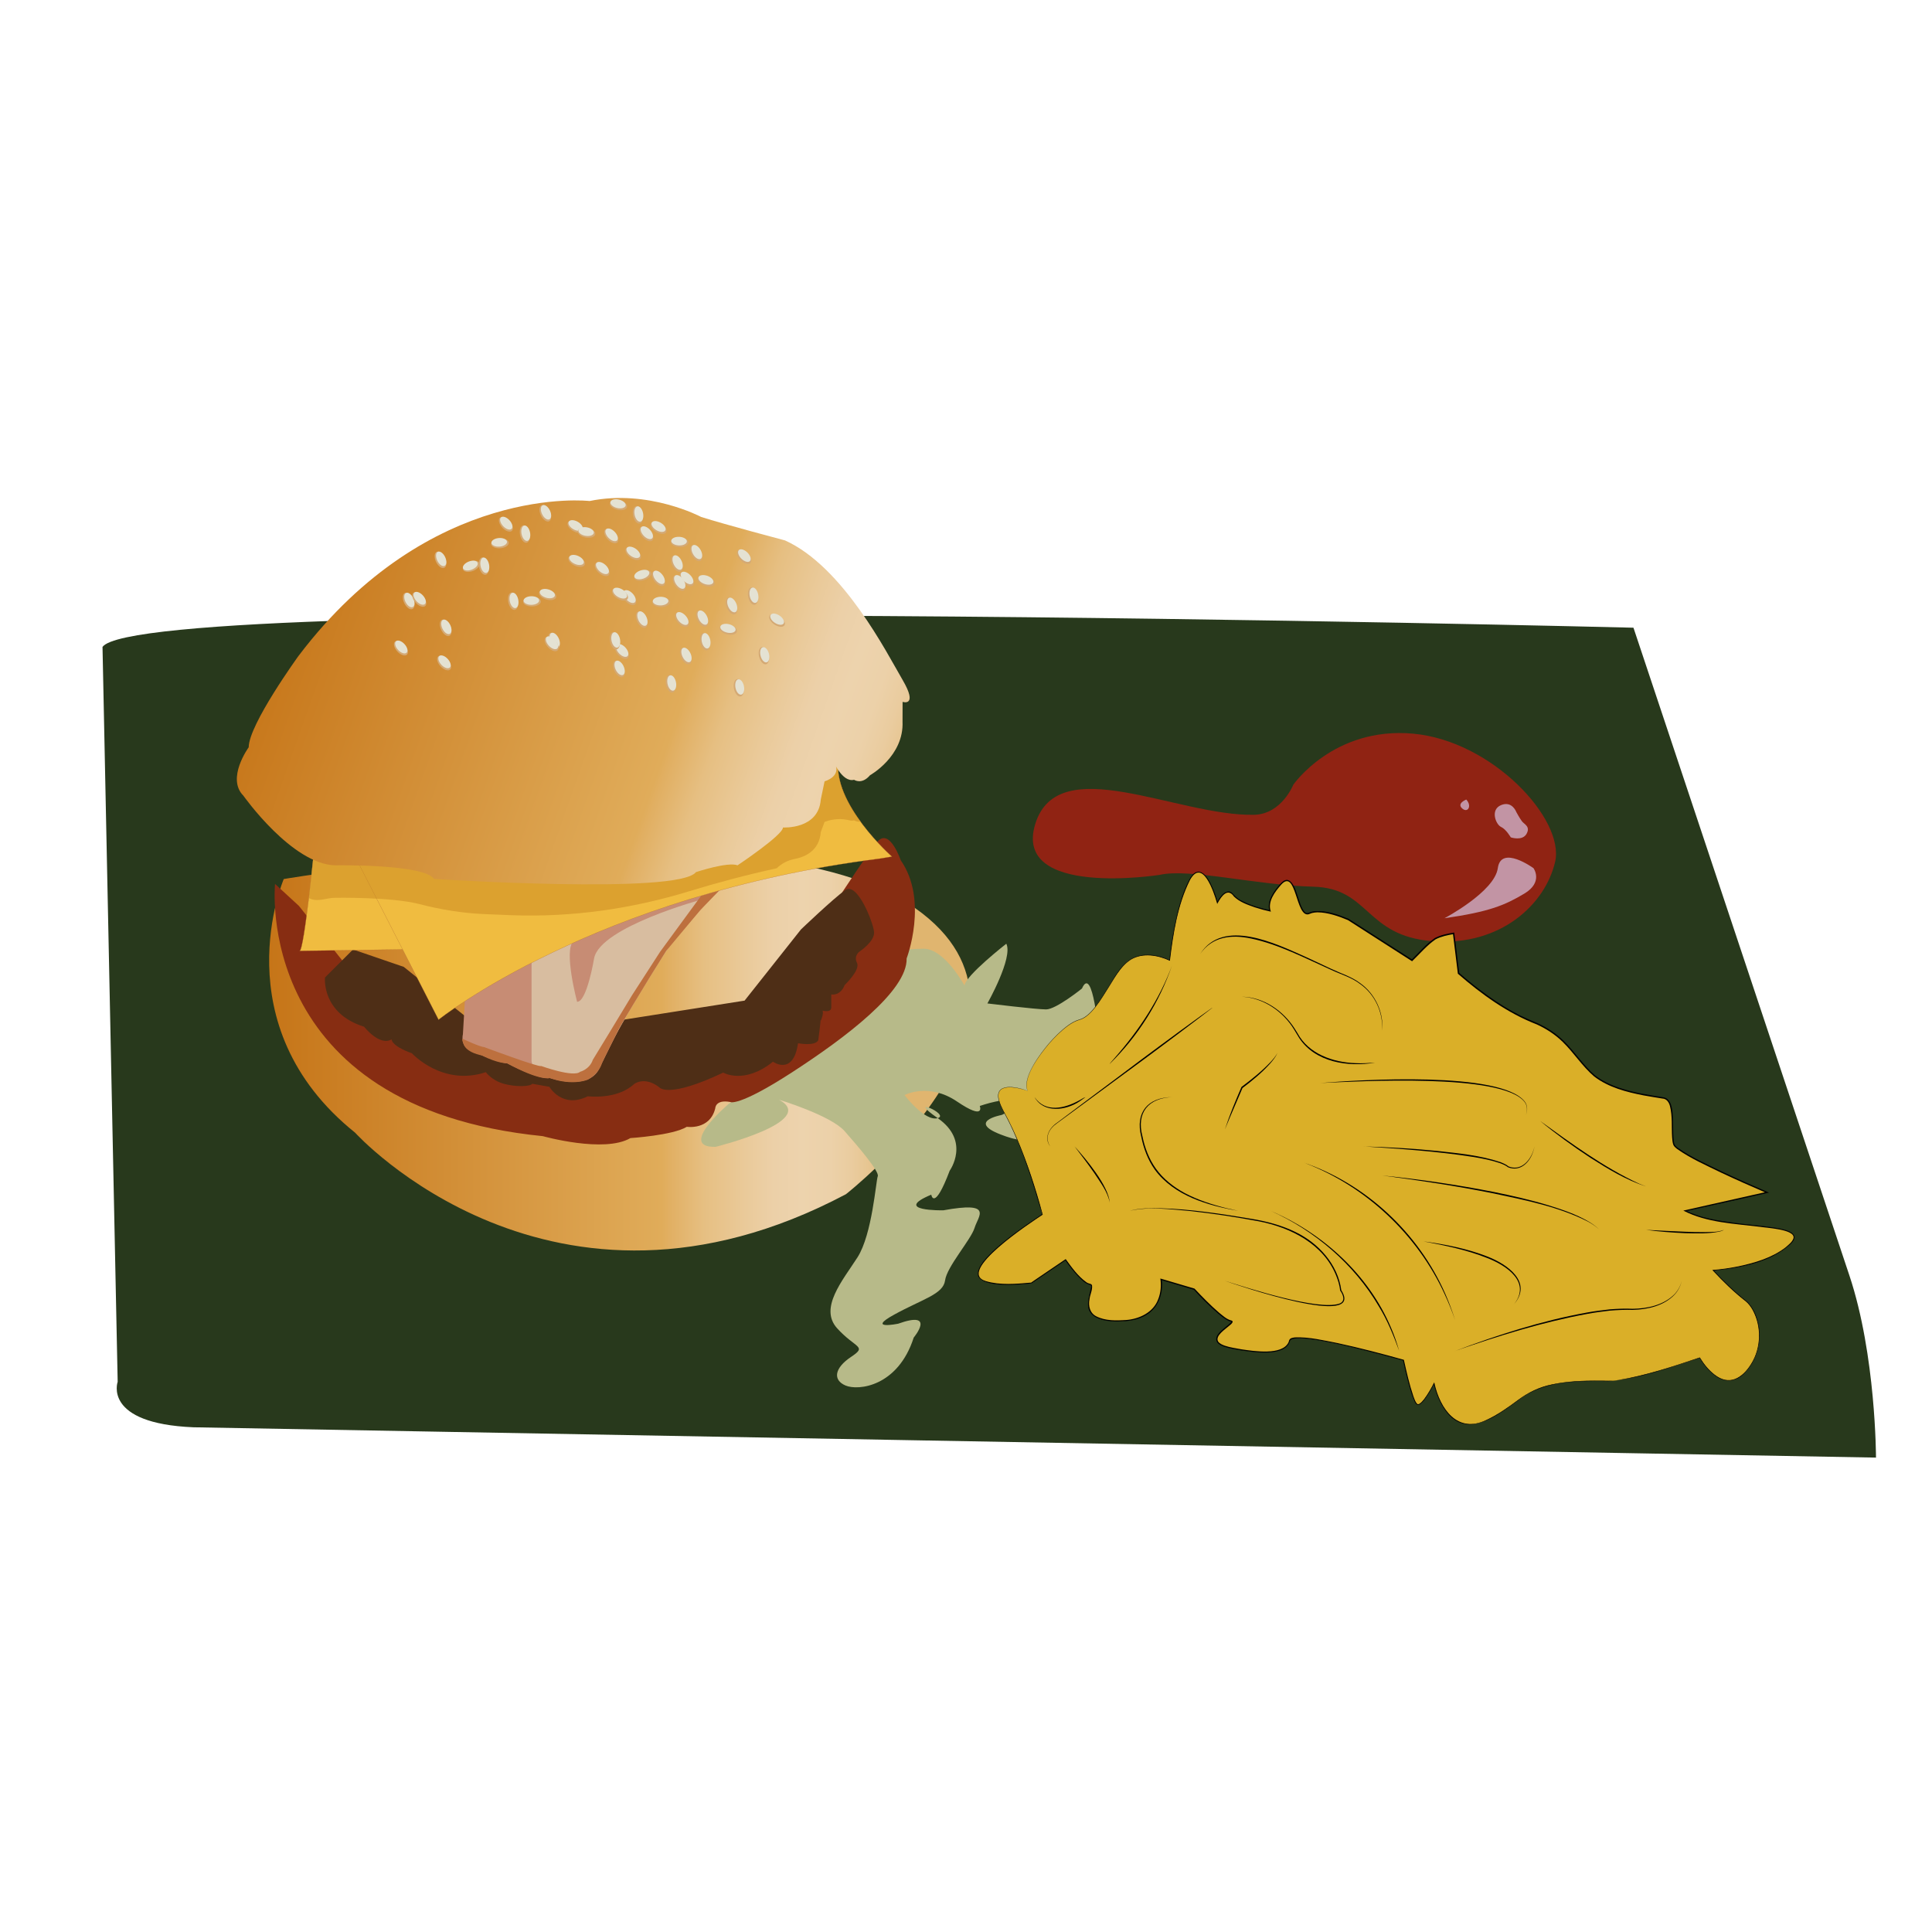 <svg xmlns="http://www.w3.org/2000/svg" xmlns:xlink="http://www.w3.org/1999/xlink" id="Calque_2" viewBox="0 0 1000 1000"><defs><style>.cls-1{fill:#e4e2d3;}.cls-2{fill:#872d12;}.cls-3{fill:#b7ba89;}.cls-4{fill:#c294a4;}.cls-5{fill:#902313;}.cls-6{fill:#d8bda0;}.cls-7{fill:#bd703e;}.cls-8{fill:#c78c74;}.cls-9{fill:#d4a974;}.cls-10{fill:#daaf28;}.cls-11{fill:#28391c;}.cls-12{fill:#4e2e16;}.cls-13{fill:url(#Dégradé_sans_nom_35);}.cls-14{fill:#f0bc40;stroke:#ab652c;stroke-miterlimit:10;stroke-width:.1px;}.cls-15{fill:url(#Dégradé_sans_nom_35-2);}.cls-16{fill:#c7831e;opacity:.48;}</style><linearGradient id="D&#xE9;grad&#xE9;_sans_nom_35" x1="139.31" y1="543.7" x2="502.24" y2="543.7" gradientUnits="userSpaceOnUse"><stop offset="0" stop-color="#c67518"></stop><stop offset=".56" stop-color="#e0ac5a"></stop><stop offset=".57" stop-color="#e1af62"></stop><stop offset=".62" stop-color="#e6bf82"></stop><stop offset=".68" stop-color="#eaca9a"></stop><stop offset=".72" stop-color="#ecd0a8"></stop><stop offset=".76" stop-color="#edd3ad"></stop><stop offset=".8" stop-color="#ecd1a9"></stop><stop offset=".83" stop-color="#eacc9f"></stop><stop offset=".86" stop-color="#e6c48e"></stop><stop offset=".89" stop-color="#e1b877"></stop><stop offset=".9" stop-color="#e0b56f"></stop></linearGradient><linearGradient id="D&#xE9;grad&#xE9;_sans_nom_35-2" x1="139.09" y1="311.12" x2="508.04" y2="441.61" xlink:href="#D&#xE9;grad&#xE9;_sans_nom_35"></linearGradient></defs><path class="cls-11" d="M53.06,334.82l7.85,380.4s-7.85,21.58,39.23,23.54l870.87,15.69s0-52.96-13.73-94.15c-13.73-41.19-111.8-335.4-111.8-335.4,0,0-770.84-19.39-792.41,9.92Z"></path><g><path class="cls-5" d="M600.29,452.82s-76.25,12.07-64.45-26.3c11.8-38.37,73.52-3.88,113.46-4.79,14.13-.45,20.1-15.54,20.1-15.54,0,0,20.92-30.18,62.01-26.45,41.09,3.74,78.6,44.38,73.52,66.34-5.08,21.97-28.24,43.78-63.36,41.09-35.11-2.69-32.54-27.5-61.81-28.22-29.27-.72-63.96-9.63-79.48-6.13Z"></path><path class="cls-4" d="M747.67,475.27s25.91-13.68,27.59-25.91,18.47,0,18.47,0c0,0,5.28,7.2-4.8,13.2-10.08,6-17.99,9.36-41.27,12.72Z"></path><path class="cls-4" d="M784.85,420.33s-2.16-6-7.92-3.6c-5.76,2.4-2.64,10.08,0,11.28,2.64,1.2,5.04,5.41,5.04,5.41,0,0,6,2.03,8.16-1.81,2.16-3.84-1.2-4.94-2.4-6.55-1.2-1.61-2.88-4.73-2.88-4.73Z"></path><path class="cls-4" d="M758.94,413.85s-5.04,1.92-2.16,4.56c2.88,2.64,5.28-1.2,2.16-4.56Z"></path></g><path class="cls-13" d="M146.87,454.99s-32.4,75.59,36.94,131.29c0,0,101.74,112.54,254.06,31.83,0,0,116.7-91.16,35.83-148.06-80.87-56.91-326.83-15.06-326.83-15.06Z"></path><path class="cls-3" d="M403.27,569.22s26.72,8.11,33.88,16.22c7.16,8.11,18.13,21,17.18,23.38-.95,2.39-2.86,30.06-10.5,41.99-7.64,11.93-20.04,26.25-10.5,36.74s15.75,9.07,7.16,14.79c-8.59,5.73-9.54,11.93-2.86,14.79,6.68,2.86,27.2,.48,35.31-24.81,0,0,11.93-14.32-8.11-7.16,0,0-16.7,3.34-1.91-4.77,14.79-8.11,25.29-10.5,26.25-17.66,.95-7.16,13.36-21,15.27-27.2,1.91-6.2,10.02-13.84-16.22-9.07,0,0-26.72,.48-6.2-8.11,0,0,1.43,9.07,9.54-12.41,0,0,10.98-15.27-6.2-27.2s6.68-1.91,0,0c-6.68,1.91-17.18-11.93-17.18-11.93,0,0,12.41-6.68,27.2,3.34,14.79,10.02,11.75,2.29,11.75,2.29,0,0,16.31-5.67,15.79-1.03-.52,4.64-4.62,5.72-4.62,5.72,0,0-19.08,3.55,1.53,10.77,0,0,22.67,8.76,9.79-8.76l-2.06-8.24s19.58,3.44,23.19-6.27c0,0,13.4,7.3,22.16-3.52h10.3s6.18,16.49,25.76-2.58l15.46-14.43s-24.73-1.55-38.13,7.73c0,0-9.79-6.18-17.52-15.46,0,0-3.09-37.61-8.76-24.73,0,0-13.4,10.82-18.55,10.82s-30.4-3.09-30.4-3.09c0,0,13.4-23.7,9.79-30.91,0,0-21.13,16.49-21.64,21.64,0,0-10.3-19.06-21.13-19.06s-21.13,2.58-21.13,2.58l-25.76,11.34-11.34,24.22-23.19,28.85-19.58,13.4s-26.79,22.67-6.7,22.16c0,0,53.39-13.19,32.88-24.37Z"></path><g><g><path class="cls-10" d="M531.9,564.62s-23.44-8.87-12.04,11.41c11.41,20.28,19.64,52.59,19.64,52.59,0,0-29.15,18.51-32.95,28.9-3.8,10.39,27.25,6.59,27.25,6.59l17.74-12.04s8.24,12.13,12.67,12.72-11.41,18.96,14.57,18.96,22.18-21.54,22.18-21.54l17.11,5.07s14.57,15.84,19.01,16.47-18.37,10.14,0,13.94c18.37,3.8,29.15,2.5,30.41-3.82,1.27-6.32,58.93,10.16,58.93,10.16,0,0,4.44,20.91,6.97,22.81,2.53,1.9,8.87-10.77,8.87-10.77,0,0,5.7,29.15,27.25,19.01,21.54-10.14,17.74-21.54,63.36-20.28,0,0,10.14,.63,46.89-12.04,0,0,11.41,20.28,23.44,7.6,12.04-12.67,7.6-31.68,0-37.38-7.6-5.7-16.47-15.46-16.47-15.46,0,0,27.88-1.65,39.92-13.69,12.04-12.04-34.22-6.34-54.49-17.11l42.45-9.5s-46.25-19.64-48.15-24.71c-1.9-5.07,1.27-22.81-5.07-24.08-6.34-1.27-27.88-3.17-38.02-13.31-10.14-10.14-13.31-19.64-31.05-26.61-17.74-6.97-37.38-24.71-37.38-24.71l-2.53-20.68s-7.6,1.04-10.77,3.57c-3.17,2.53-10.77,10.36-10.77,10.36l-32.95-21.11s-13.94-6.36-20.28-3.19c-6.34,3.17-6.34-24.08-14.57-15.21-8.24,8.87-5.7,13.94-5.7,13.94,0,0-15.21-3.17-19.01-8.24-3.8-5.07-8.24,3.96-8.24,3.96,0,0-6.97-25.91-14.57-11.45-7.6,14.46-10.14,41.29-10.14,41.29,0,0-12.04-6.11-20.91,0s-15.84,28.29-25.98,30.82c-10.14,2.53-31.05,28.51-26.61,36.75Z"></path><path d="M531.93,564.64c-5.55-2-17.8-4.62-14.63,5.42,.81,2.79,3.11,6.79,4.51,9.4,1.59,3.11,3.06,6.27,4.45,9.48,5.46,12.85,9.81,26.15,13.42,39.63,0,0,.03,.13,.03,.13l-.11,.07c-5.91,3.92-45.19,29.61-29.27,34.36,7.56,2.21,15.69,1.41,23.44,.73-.49,.24,17.73-12.05,17.63-12.01,0,0,.21-.14,.21-.14,3.1,4.3,6.3,8.82,10.64,11.93,.6,.43,1.29,.7,2,.87,0,0,.4,.12,.4,.12,.26,.12,.46,.36,.57,.63,.35,2.47-1.06,4.85-1.3,7.26-.72,3.39,.23,7.21,3.53,8.82,4.69,2.38,10.27,2.24,15.42,1.9,6.85-.53,14.1-3.93,16.6-10.73,1.35-3.38,1.66-7.18,1.12-10.75,0,0,.48,.14,.48,.14,.09,.03,17.12,5.06,17.2,5.08,4.04,4.31,8.18,8.55,12.64,12.4,1.94,1.54,3.86,3.42,6.29,4.07,.2,.05,.45,.05,.7,.36,.12,.17,.11,.39,.08,.53-.36,.87-1.21,1.38-1.82,1.93-2.06,1.83-7.28,5.13-5.69,8.05,.77,1.15,2.2,1.76,3.49,2.22,2.76,.92,5.7,1.34,8.57,1.86,6.29,.91,21.09,3.35,24.42-3.62,0,0,.32-1.02,.32-1.02,.42-1.27,2.01-1.38,3.08-1.53,7.4-.27,14.7,1.55,21.9,2.94,11.56,2.5,23.01,5.48,34.39,8.68,1.4,6.32,2.83,12.66,4.9,18.79,.58,1.41,.96,3.1,2.11,4.09,.27,.15,.63,.08,.96-.09,1.02-.57,1.78-1.53,2.51-2.44,2.03-2.7,3.69-5.7,5.24-8.72,0,0,.12,.55,.12,.55,2.91,13.09,11.82,26.14,26.73,19,5.94-2.72,11.25-6.49,16.47-10.38,5.21-3.92,11.25-6.83,17.67-8.09,7.86-1.67,16.31-2.01,24.33-1.93,2.38,0,7.26,.22,9.73-.32,14.48-2.31,28.44-7.02,42.31-11.67,0,0,.11-.04,.11-.04,0,0,.06,.1,.06,.1,2,3.31,4.47,6.4,7.53,8.77,7.59,6,14.44,1.9,19.01-5.59,5.11-8.23,5.4-19.23,.78-27.74-.92-1.68-2.09-3.27-3.55-4.51-6.16-4.77-11.76-10.26-17.07-15.97,0,0-.29-.31-.29-.31,4.54-.33,9.07-.98,13.54-1.89,8.56-1.83,17.31-4.39,24.34-9.78,1.56-1.41,3.55-2.76,4.15-4.84,.94-4.61-14.17-5.27-17.38-5.84-13.35-1.66-27.46-2.11-39.65-8.39,0,0,.8-.18,.8-.18,0,0,42.44-9.54,42.44-9.54l-.06,.64c-7.95-3.41-15.85-6.92-23.68-10.6-7.77-3.8-15.78-7.28-22.86-12.32-.66-.55-1.34-1.09-1.76-1.89-.52-1.31-.59-2.73-.7-4.09-.34-5.36,.22-10.82-1.1-16.06-.53-2.04-1.72-3.89-4-3.97-3.15-.55-6.48-1-9.59-1.61-8.99-1.75-18.24-4.14-25.65-9.81-6.19-5.28-10.56-12.35-16.37-17.98-3.86-3.74-8.4-6.7-13.28-8.94-15.24-5.91-28.64-15.6-40.9-26.27,0,0-.02-.14-.02-.14,0,0-2.54-20.68-2.54-20.68,0,0,.41,.32,.41,.32-3.19,.51-6.46,1.22-9.35,2.69-4.48,3.05-8.07,7.38-11.98,11.14,0,0-.21,.22-.21,.22l-.25-.16-32.94-21.12c-4.75-1.99-10.4-4.01-15.8-4.04-.92,.03-1.93,.14-2.82,.36-.3,.08-.58,.21-.88,.32,0,0-.96,.35-.96,.35-6.63,1.44-6.3-23.89-14.04-15.42-3.23,3.62-7.37,8.98-5.4,14.05-2.82-.61-5.61-1.36-8.35-2.26-3.8-1.34-7.83-2.71-10.78-5.6-3.26-4.73-6.5-.09-8.36,3.3,0,0-.29,.56-.29,.56,0,0-.17-.61-.17-.61-1.64-5.82-7.56-23.33-13.96-11.73-6.43,12.93-8.63,27.56-10.37,41.76-6.15-2.88-13.89-4.23-20.04-.69-5.9,3.7-8.97,10.43-12.7,16.08-2.44,3.91-4.87,7.88-8.07,11.24-1.61,1.64-3.46,3.17-5.71,3.87-2.24,.57-4.26,1.73-6.12,3.07-3.73,2.7-7.01,5.99-10.02,9.47-4.43,5.28-13.8,17.32-10.95,24.3h0Zm-.06-.05c-3.02-6.76,6.66-19.29,10.9-24.34,3.02-3.49,6.29-6.79,10.03-9.52,1.86-1.35,3.92-2.54,6.17-3.11,2.19-.69,4.02-2.2,5.62-3.83,3.17-3.35,5.59-7.31,8.01-11.22,3.73-5.7,6.81-12.46,12.76-16.21,6.17-3.57,13.91-2.3,20.12,.53,0,0-.24,.13-.24,.13,.59-5.72,1.46-11.41,2.55-17.06,1.69-8.44,3.77-16.94,7.74-24.65,4.5-8.42,9.3-2.38,11.89,3.67,1.18,2.64,2.13,5.36,2.93,8.14l-.46-.05c.63-1.22,1.36-2.37,2.25-3.42,1.24-1.62,3.7-3.16,5.53-1.52,1.41,1.49,2.69,2.92,4.58,3.83,4.7,2.55,9.97,4.01,15.16,5.21,0,0-.32,.41-.32,.41-1.59-5.31,2.35-10.44,5.67-14.2,.94-.97,2.07-2.04,3.55-1.94,5.02,1,5.51,13.53,9.23,16.77,.8,.7,1.57,.37,2.4,.03,.93-.39,1.95-.61,2.95-.67,5.96-.31,11.73,1.78,17.16,4.02,.04-.02,32.95,21.13,33,21.13,0,0-.47,.05-.47,.05,3.96-3.81,7.57-8.18,12.16-11.27,3.11-1.59,6.55-2.29,9.97-2.83,0,0,.05,.38,.05,.38,0,0,2.53,20.68,2.53,20.68,0,0-.12-.23-.12-.23,9.74,8.46,20.2,16.3,31.73,22.15,2.82,1.37,5.98,2.7,8.88,3.92,4.95,2.27,9.56,5.28,13.47,9.08,3.12,3.04,5.82,6.45,8.57,9.77,2.41,2.87,4.87,5.75,7.74,8.18,3.82,2.94,8.24,5.01,12.82,6.53,7.15,2.39,14.67,3.57,22.1,4.76,6,.51,5.2,9.87,5.51,14.2,.11,3.2-.1,6.48,.56,9.61,.17,1.05,1,1.69,1.78,2.34,7.01,4.99,15.02,8.48,22.73,12.25,8.13,3.82,16.35,7.48,24.61,11.01,0,0-1.02,.23-1.02,.23,0,0-42.46,9.47-42.46,9.47,0,0,.08-.56,.08-.56,7.87,4.02,16.83,5.31,25.51,6.51,6.58,.86,13.21,1.39,19.79,2.34,4.51,.69,15.66,2.2,9.38,8.52-10.06,9.6-26.78,12.62-40.24,13.89,0,0,.14-.34,.14-.34,5.29,5.7,10.86,11.17,17.02,15.95,1.91,1.58,3.22,3.73,4.32,5.92,4.79,10.26,2.9,23.3-5.11,31.42-4.55,4.92-10.73,5.22-15.87,1.02-3.1-2.42-5.58-5.52-7.6-8.87l.17,.07c-15.42,4.93-30.99,10.85-47.26,12.01-3.06-.05-6.79-.11-9.76-.03,0,0-4.88,.14-4.88,.14,0,0-4.87,.36-4.87,.36-9.72,.75-19.43,3.39-27.19,9.51-13.9,10.36-30.07,21.62-40.56,.47-1.42-2.95-2.51-6.05-3.22-9.26,0,0,.38,.05,.38,.05-1.48,2.87-3.06,5.69-5.01,8.29-.76,.96-1.54,1.97-2.65,2.57-1.51,.8-2.27-.82-2.78-1.98-1.59-3.72-2.57-7.66-3.6-11.55-.79-3.12-1.53-6.26-2.21-9.41,0,0,.16,.18,.16,.18-7.81-2.04-54.95-15.51-58.57-10.36-2.2,8.73-18.71,6.04-25.37,5.09-2.92-.52-5.84-.93-8.67-1.87-1.42-.52-2.92-1.13-3.81-2.47-2.19-4.01,5.27-7.77,7.34-10.32,.1-.13,.07-.22,.09-.16,.02,0-.12-.08-.28-.09-.38-.07-.78-.19-1.13-.35-2.04-.96-3.76-2.43-5.48-3.85-4.28-3.66-9.2-8.59-12.49-12.28,0,0-17.1-5.08-17.1-5.08,0,0,.41-.36,.41-.36,1.03,7.09-1.69,15.02-8.16,18.63-3.09,1.84-6.66,2.69-10.2,3.06-5.28,.35-10.92,.48-15.76-1.99-6.47-3.68-3.35-10.19-2.39-15.84,.02-.54-.14-.89-.6-.95-2.56-.61-4.46-2.71-6.24-4.5-2.42-2.61-4.58-5.42-6.61-8.34,0,0,.36,.07,.36,.07,0,0-17.75,12.03-17.75,12.03-6.6,.71-24.36,2.31-27.58-3.62-3.33-8.32,26.38-27.81,33.05-32.22-4.59-15.68-9.97-33.63-17.77-48.9-1.21-2.47-3.81-6.67-4.49-9.45-3.11-10.1,9.06-7.73,14.73-5.51h0Z"></path></g><path d="M715.46,608.44c19.41,1.95,38.73,4.78,57.88,8.55,9.56,1.96,19.09,4.11,28.43,6.96,6.97,2.18,13.99,4.54,20.33,8.23,2.09,1.19,4.13,2.7,5.83,4.39-1.74-1.65-3.8-3.09-5.93-4.23-15.21-7.76-32.24-11.06-48.82-14.61-19.11-3.83-38.4-6.77-57.73-9.29h0Z"></path><path d="M753.17,699.24c22.18-8.36,44.91-15.65,68.27-19.88,3.63-.68,8.1-1.22,11.77-1.64,3.84-.31,8.06-.49,11.88-.29,7.68-.09,16.12-1.93,21.67-7.59,1.8-1.92,3.06-4.31,3.7-6.86-.58,2.58-1.8,5.01-3.57,6.98-5.5,5.9-14.01,7.85-21.82,8.04-3.8-.13-8,.06-11.81,.38-3.65,.44-8.1,.99-11.71,1.69-23.31,4.28-46.03,11.4-68.4,19.17h0Z"></path><path d="M683.1,560.59c20.54-1.69,93.85-6.31,106.13,9.62,1.49,2,1.5,4.69,.55,6.92,.88-2.24,.82-4.88-.7-6.82-11.75-14.95-85.57-10.62-105.98-9.73h0Z"></path><path d="M705.92,593.4c12.66,.34,25.31,1.07,37.91,2.32,10.99,1.21,22.19,2.24,32.74,5.77,1.38,.55,3.25,1.35,4.2,2.23,6.11,2.52,10.98-2.5,12.81-7.97,0,0,.77-2.36,.77-2.36l-.7,2.38c-1.73,5.77-6.67,10.94-13.1,8.4-1.2-.98-2.71-1.58-4.18-2.14-4.47-1.53-9.14-2.42-13.8-3.2-18.75-2.92-37.72-4.21-56.65-5.45h0Z"></path><path d="M851.97,636.57c6,.29,14.34,.78,20.25,.97,3.37,.15,6.75,.22,10.12,.2,3.32-.13,6.84,.11,9.96-1.17-.71,.48-1.55,.69-2.37,.91-5.82,1.2-11.83,.92-17.74,.81-6.76-.3-13.51-.8-20.22-1.72h0Z"></path><path d="M674.8,601.77c32.36,11.1,59.48,36.57,73.23,67.82,1.96,4.48,3.67,9.05,5.14,13.71-1.58-4.61-3.41-9.14-5.47-13.55-14.22-30.92-40.99-56.05-72.89-67.98h0Z"></path><path d="M783.51,675.27c9.36-11.58-3.84-20.36-13.91-24.19-10.53-4.19-21.73-6.44-32.83-8.55,11.25,1.54,22.49,3.69,33.11,7.85,10.32,3.99,23.7,13.28,13.63,24.88h0Z"></path><path d="M634.04,584.47c2.44-7.44,5.44-14.67,8.55-21.85,5.16-3.88,10.25-7.93,14.73-12.59,1.48-1.54,2.9-3.18,3.9-5.08-.85,1.99-2.22,3.71-3.62,5.34-4.31,4.84-9.32,8.99-14.49,12.87-2.61,6.24-6.27,14.38-9.06,21.32h0Z"></path><path d="M556.22,593.4c5.99,6.62,17.49,20.27,18.19,29.11-1.09-5.68-4.82-10.43-7.92-15.18-3.26-4.76-6.78-9.33-10.27-13.93h0Z"></path><path d="M634.04,662.97c12.53,3.92,47.8,15.4,59.09,11.83,3.45-1.18,2.14-4.57,.53-6.84-.29-2.6-1.05-5.18-2.03-7.62-6.54-16.45-23.58-25-40.1-28.2-11.67-2.16-23.44-4.01-35.23-5.29-10.43-.87-21.19-2.48-31.53-.14,5.11-1.42,10.49-1.38,15.75-1.32,15.86,.45,31.59,2.87,47.22,5.48,7.79,1.27,15.68,3.34,22.77,6.82,11.91,5.75,21.94,16.67,23.75,30.15,12.59,20.07-53.72-2.58-60.21-4.86h0Z"></path><path d="M797.1,580.15c16.36,11.8,32.77,23.9,51.12,32.45,0,0,3.75,1.52,3.75,1.52-10.3-3.33-19.65-9.05-28.74-14.83-9.03-5.93-17.79-12.27-26.13-19.14h0Z"></path><path d="M535.46,567.85c5.69,8.31,15.54,5.86,23.07,1.76,.99-.48,2.37-1.48,3.3-1.71-.99,.75-2.01,1.46-3.04,2.17-7.15,4.78-18.54,6.28-23.33-2.22h0Z"></path><path d="M543.59,593.42c-3.35-4.46-.6-9.48,3.47-12.25,0,0,11.42-8.57,11.42-8.57l22.87-17.11c12.35-9.33,27.68-20.64,40.21-29.69,0,0,5.81-4.15,5.81-4.15,0,0,.04,.06,.04,.06,0,0-5.65,4.36-5.65,4.36-12.29,9.37-27.55,20.77-40.06,29.89,0,0-23,16.93-23,16.93,0,0-11.51,8.45-11.51,8.45-4.25,2.9-6.63,7.41-3.6,12.08h0Z"></path><path d="M642.88,515.89c11.23,.25,21.45,7.33,27.33,16.66,0,0,1.36,2.18,1.36,2.18,5.76,10.79,18.38,15.15,30,15.56,3.35,.23,6.95-.08,10.18-.27-13.92,2.4-31.03-.14-39.32-12.81-.65-1.09-1.98-3.28-2.64-4.37-5.71-9.4-15.9-16.33-26.9-16.94h0Z"></path><path d="M715.34,533.25c.66-9.26-3.78-18.67-11.4-23.98-4.43-3.41-9.9-4.91-14.95-7.28-13.07-5.84-27.3-13.27-41.33-16.19-10.19-2.19-20.14-1.13-26.42,7.93,11.91-18.68,39.04-5.35,54.5,1.53,0,0,13.46,6.29,13.46,6.29,4.97,2.35,10.56,4.04,14.96,7.44,7.54,5.36,12.21,15.17,11.19,24.27h0Z"></path><path d="M606.77,499.3c-6.53,19.28-17.77,37.09-32.33,51.31,0,0-.05-.05-.05-.05l2.5-2.89c12.54-14.25,23.43-30.57,29.89-48.37h0Z"></path><path d="M606.73,567.87c-12.4,.49-18.63,8.07-15.41,20.26,1.22,5.95,3.41,11.82,6.97,16.77,3.84,5.37,9.22,9.55,15,12.68,6.78,3.57,14.15,5.94,21.57,7.79,0,0,6,1.34,6,1.34-8.07-1.4-16.11-3.31-23.68-6.58-7.54-3.26-14.63-8.06-19.5-14.79-3.6-5.07-5.78-11.02-6.99-17.07-3.14-12.43,3.37-20.31,16.04-20.39h0Z"></path><path d="M657.54,626.67c27.15,11.59,50.86,33.16,62.45,60.57,1.71,3.88,3.02,7.93,4.23,11.99-2.85-7.78-6.08-15.86-10.52-23.03-12.82-21.89-33.19-39.29-56.16-49.54h0Z"></path></g><path class="cls-2" d="M142.36,457.52s-11.82,115.51,138.61,130.55c0,0,31.78,8.94,45.33,1,0,0,21.96-1.4,29.2-5.84,0,0,11.91,1.87,14.72-9.58,0,0,0-4.67,7.71-3.27,0,0,3.97,2.8,31.77-15.18,27.8-17.99,60.03-42.28,59.57-59.1,0,0,11.45-30.02-3.04-50.81,0,0-5.37-15.88-11.45-10.28s-57.84,87.15-57.84,87.15l7.99-2.42-104.4,24.71-97.13-14.29-48.69-61.28-12.34-11.36Z"></path><path class="cls-12" d="M284.36,562.53s6.62,11.52,19.86,4.9c0,0,15.2,1.96,24.03-6.37,0,0,5.39-4.17,12.99,1.72,0,0,4.17,6.13,33.1-7.6,0,0,10.79,6.37,25.74-5.64,0,0,10.52,7.54,12.98-9.56,0,0,8.78,1.69,10.47-1.54,0,0,1.34-10.23,1.17-10.4-1.29-1.29,.17,.17,.17,.17,0,0,1.55-3.38,.9-5.1,0,0,4.5,1.29,4.5-1.72v-6.66s4.6,1.02,6.93-4.88c0,0,8.23-7.76,6.37-11.49-1.86-3.73,1.4-5.9,1.4-5.9,0,0,7.76-5.12,7.45-9.94-.31-4.81-8.68-26.23-14.88-21.85-6.2,4.38-22.97,20.42-22.97,20.42l-29.17,36.83-94.82,14.95-44.86-2.92-36.75-29.5-26.25-9-14.5,14.5s-2,18.5,20.25,25.5c0,0,8,10.25,14.25,6.5,0,0-.5,3.25,10.5,7.25,0,0,15.75,17.25,38.25,9.75,0,0,3,4.25,9.25,6s13.75,1.5,14.75,0l8.88,1.57Z"></path><path class="cls-8" d="M242.31,488.85l-2.71,46.5s-1.72,6.4,4.43,8.61c0,0,12.79,5.91,18.45,6.4,0,0,16.24,8.61,22.14,7.63,0,0,19.93,6.89,25.59-4.92,5.66-11.81,30.51-62,34.69-61.02,0,0,26.08-32.72,30.02-32.72s-45.43-1.9-45.43-1.9l-80.7,30.66-6.49,.76Z"></path><path class="cls-6" d="M275.13,489.87v59.5l1.02,4.07s28.31,12.71,36.62-6.1c3.16-7.17,10.73-20.44,19.11-34.25,13.61-22.43,29.33-46.27,31.75-47.63,0,0-52.89,14.24-56.11,30.51,0,0-3.73,22.72-8.82,22.55,0,0-7.12-26.78-1.86-31.36,5.26-4.58-20.68-.34-20.68-.34l-1.02,3.05Z"></path><path class="cls-7" d="M372.22,460.97l-9.81,10.15-17.5,20.93-8.81,14.14-8.76,14.45s-7.81,12.94-7.8,13.53c0,0-8,15.85-8.08,16.43,0,0-1.13,4.7-7.05,8.17,0,0-7.77,3.56-19.8-.78,0,0-4.82,1.8-22.14-7.63,0,0-4.71,.19-13.09-4.08,0,0-8.16-1.33-9.48-6.07,0,0-.9-1.87-.52-2.55,0,0,9.09,4.27,11.12,4.27,0,0,28.42,10.66,29.62,9.83,0,0,16.75,6.09,20.17,2.98,0,0,4.88-1.21,6.53-6.15l8.94-14.65,11.36-18.78,14.59-22.58,21.19-28.94,9.3-2.66"></path><path class="cls-14" d="M168.15,439.27l-5.35-1.78s-5.35,54.69-7.73,54.69,86.79-1.19,86.79-1.19c0,0,78.77-42.5,1.49-49.04-77.28-6.54-75.2-2.68-75.2-2.68Z"></path><path class="cls-14" d="M180.28,436.47l46.72,91.32s80.7-64.77,228.3-83.36l6.37-1.06s-31.33-27.61-27.61-50.44l-253.79,43.54Z"></path><path class="cls-16" d="M434.07,392.94l-253.79,43.54,.86,1.67c-13.64-.13-12.99,1.12-12.99,1.12l-5.35-1.78s-1.34,13.67-2.97,27.34c4.56,2.4,9.23-.22,13.8-.14,0,0,29.02-.5,43.53,3.28,10.86,2.82,21.91,4.63,33.12,5.14,4.5,.21,9.4,.41,14.57,.6,31.19,1.14,62.29-3.3,92.12-12.47,13.95-4.29,28.97-8.3,45.04-11.83,.02-.02,.04-.04,.06-.06,2.53-2.39,5.64-4.06,9.07-4.71,5.5-1.03,12.97-4.24,13.71-14.04l1.96-5.2s.21-.06,.54-.18c3.99-1.42,8.27-1.65,12.39-.61,.75,.19,1.54,.21,2.35,0,0,0,1.38,.92,3.38,.66-6.96-9.54-13.15-21.47-11.38-32.35Z"></path><path class="cls-15" d="M154.58,339.4s-25.85,35.64-25.85,47.39c0,0-11.75,16.06-2.74,25.07,0,0,25.16,35.64,47.64,36.03,0,0,45.58-.78,51.07,7.05,0,0,126.51,8.23,135.52-3.53,0,0,16.45-5.48,21.54-3.53,0,0,23.5-15.67,23.5-19.58,0,0,18.41,1.18,19.58-14.49l1.96-9.4s10.18-2.74,4.31-10.97c0,0,4.7,11.75,10.97,10.18,0,0,3.92,2.74,8.23-2.35,0,0,17.63-9.79,16.84-27.81l.03-10.18s8.25,2.74,0-11.36c-8.25-14.1-30.72-58.59-60.85-72.2,0,0-30.7-8.11-43.44-12.16,0,0-27.18-14.5-57.71-8.24,0,0-82.58-9.72-150.58,80.06Z"></path><g><g><ellipse class="cls-9" cx="354.96" cy="339.53" rx="2.54" ry="4.59" transform="translate(-112.05 187.28) rotate(-25.67)"></ellipse><ellipse class="cls-1" cx="355.32" cy="339.01" rx="2.23" ry="4.04" transform="translate(-111.79 187.38) rotate(-25.67)"></ellipse></g><g><ellipse class="cls-9" cx="340.83" cy="299.39" rx="2.54" ry="4.59" transform="translate(-112.08 273.5) rotate(-38.02)"></ellipse><ellipse class="cls-1" cx="341.07" cy="298.8" rx="2.23" ry="4.04" transform="translate(-111.67 273.52) rotate(-38.02)"></ellipse></g><g><ellipse class="cls-9" cx="230.68" cy="324.97" rx="2.54" ry="4.59" transform="translate(-118.01 132) rotate(-25.67)"></ellipse><ellipse class="cls-1" cx="231.04" cy="324.45" rx="2.23" ry="4.04" transform="translate(-117.75 132.11) rotate(-25.67)"></ellipse></g><g><ellipse class="cls-9" cx="286.77" cy="331.8" rx="2.54" ry="4.59" transform="translate(-115.43 156.97) rotate(-25.67)"></ellipse><ellipse class="cls-1" cx="287.13" cy="331.27" rx="2.23" ry="4.04" transform="translate(-115.17 157.08) rotate(-25.67)"></ellipse></g><g><ellipse class="cls-9" cx="282.25" cy="265.68" rx="2.54" ry="4.59" transform="translate(-87.23 148.49) rotate(-25.67)"></ellipse><ellipse class="cls-1" cx="282.61" cy="265.16" rx="2.23" ry="4.04" transform="translate(-86.97 148.6) rotate(-25.67)"></ellipse></g><g><ellipse class="cls-9" cx="258.77" cy="281.22" rx="4.59" ry="2.54" transform="translate(-19.83 19.63) rotate(-4.18)"></ellipse><ellipse class="cls-1" cx="258.41" cy="280.69" rx="4.04" ry="2.23" transform="translate(-19.79 19.6) rotate(-4.18)"></ellipse></g><g><ellipse class="cls-9" cx="283.46" cy="307.87" rx="2.54" ry="4.59" transform="translate(-91.18 494.37) rotate(-73.83)"></ellipse><ellipse class="cls-1" cx="283.31" cy="307.26" rx="2.23" ry="4.04" transform="translate(-90.7 493.78) rotate(-73.83)"></ellipse></g><g><ellipse class="cls-9" cx="342.25" cy="311.67" rx="4.59" ry="2.54" transform="translate(-5.45 6.09) rotate(-1.01)"></ellipse><ellipse class="cls-1" cx="341.93" cy="311.12" rx="4.04" ry="2.23" transform="translate(-5.44 6.08) rotate(-1.01)"></ellipse></g><g><ellipse class="cls-9" cx="350.37" cy="291.7" rx="2.54" ry="4.59" transform="translate(-91.78 180.57) rotate(-25.67)"></ellipse><ellipse class="cls-1" cx="350.73" cy="291.18" rx="2.23" ry="4.04" transform="translate(-91.52 180.67) rotate(-25.67)"></ellipse></g><g><ellipse class="cls-9" cx="363.44" cy="320.17" rx="2.54" ry="4.59" transform="translate(-108.72 212.17) rotate(-28.49)"></ellipse><ellipse class="cls-1" cx="363.78" cy="319.64" rx="2.23" ry="4.04" transform="translate(-108.42 212.26) rotate(-28.49)"></ellipse></g><g><ellipse class="cls-9" cx="320.36" cy="346.23" rx="2.54" ry="4.59" transform="translate(-118.37 172.95) rotate(-25.67)"></ellipse><ellipse class="cls-1" cx="320.72" cy="345.71" rx="2.23" ry="4.04" transform="translate(-118.11 173.05) rotate(-25.67)"></ellipse></g><g><ellipse class="cls-9" cx="316.38" cy="277.41" rx="2.54" ry="4.59" transform="translate(-104.01 295.46) rotate(-43.7)"></ellipse><ellipse class="cls-1" cx="316.56" cy="276.81" rx="2.23" ry="4.04" transform="translate(-103.54 295.41) rotate(-43.7)"></ellipse></g><g><ellipse class="cls-9" cx="340.87" cy="273.15" rx="2.54" ry="4.59" transform="translate(-67.78 427.43) rotate(-59.39)"></ellipse><ellipse class="cls-1" cx="340.88" cy="272.51" rx="2.23" ry="4.04" transform="translate(-67.23 427.13) rotate(-59.39)"></ellipse></g><g><ellipse class="cls-9" cx="365.51" cy="300.8" rx="2.54" ry="4.59" transform="translate(-39.9 545.19) rotate(-70.54)"></ellipse><ellipse class="cls-1" cx="365.4" cy="300.18" rx="2.23" ry="4.04" transform="translate(-39.39 544.67) rotate(-70.54)"></ellipse></g><g><ellipse class="cls-9" cx="332.15" cy="320.69" rx="2.54" ry="4.59" transform="translate(-106.14 175.54) rotate(-25.67)"></ellipse><ellipse class="cls-1" cx="332.51" cy="320.17" rx="2.23" ry="4.04" transform="translate(-105.87 175.64) rotate(-25.67)"></ellipse></g><g><ellipse class="cls-9" cx="228.01" cy="289.76" rx="2.54" ry="4.59" transform="translate(-103.02 127.37) rotate(-25.67)"></ellipse><ellipse class="cls-1" cx="228.37" cy="289.24" rx="2.23" ry="4.04" transform="translate(-102.76 127.48) rotate(-25.67)"></ellipse></g><g><ellipse class="cls-9" cx="211.54" cy="311.08" rx="2.54" ry="4.59" transform="translate(-113.88 122.34) rotate(-25.67)"></ellipse><ellipse class="cls-1" cx="211.9" cy="310.56" rx="2.23" ry="4.04" transform="translate(-113.62 122.45) rotate(-25.67)"></ellipse></g><g><ellipse class="cls-9" cx="311.69" cy="294.6" rx="2.54" ry="4.59" transform="translate(-115.38 333.98) rotate(-48.65)"></ellipse><ellipse class="cls-1" cx="311.81" cy="293.98" rx="2.23" ry="4.04" transform="translate(-114.87 333.86) rotate(-48.65)"></ellipse></g></g><g><g><ellipse class="cls-9" cx="352.98" cy="320.74" rx="2.54" ry="4.59" transform="translate(-123.95 324.23) rotate(-42.68)"></ellipse><ellipse class="cls-1" cx="353.17" cy="320.14" rx="2.23" ry="4.04" transform="translate(-123.49 324.2) rotate(-42.68)"></ellipse></g><g><ellipse class="cls-9" cx="327.73" cy="286.48" rx="2.54" ry="4.59" transform="translate(-94.86 390.88) rotate(-55.03)"></ellipse><ellipse class="cls-1" cx="327.79" cy="285.85" rx="2.23" ry="4.04" transform="translate(-94.32 390.66) rotate(-55.03)"></ellipse></g><g><ellipse class="cls-9" cx="229.88" cy="343.17" rx="2.54" ry="4.59" transform="translate(-171.75 246.73) rotate(-42.68)"></ellipse><ellipse class="cls-1" cx="230.08" cy="342.57" rx="2.23" ry="4.04" transform="translate(-171.29 246.69) rotate(-42.68)"></ellipse></g><g><ellipse class="cls-9" cx="285.51" cy="333.29" rx="2.54" ry="4.59" transform="translate(-150.32 281.82) rotate(-42.68)"></ellipse><ellipse class="cls-1" cx="285.7" cy="332.69" rx="2.23" ry="4.04" transform="translate(-149.86 281.79) rotate(-42.68)"></ellipse></g><g><ellipse class="cls-9" cx="261.85" cy="271.39" rx="2.54" ry="4.59" transform="translate(-114.62 249.38) rotate(-42.68)"></ellipse><ellipse class="cls-1" cx="262.04" cy="270.78" rx="2.23" ry="4.04" transform="translate(-114.16 249.35) rotate(-42.68)"></ellipse></g><g><ellipse class="cls-9" cx="243.94" cy="293.12" rx="4.59" ry="2.54" transform="translate(-89.47 108.01) rotate(-21.19)"></ellipse><ellipse class="cls-1" cx="243.45" cy="292.72" rx="4.04" ry="2.23" transform="translate(-89.36 107.81) rotate(-21.19)"></ellipse></g><g><ellipse class="cls-9" cx="275.35" cy="311.38" rx="4.59" ry="2.54" transform="translate(-4.53 4.06) rotate(-.84)"></ellipse><ellipse class="cls-1" cx="275.03" cy="310.84" rx="4.04" ry="2.23" transform="translate(-4.52 4.06) rotate(-.84)"></ellipse></g><g><ellipse class="cls-9" cx="332.68" cy="297.81" rx="4.59" ry="2.54" transform="translate(-75.81 117.53) rotate(-18.02)"></ellipse><ellipse class="cls-1" cx="332.21" cy="297.39" rx="4.04" ry="2.23" transform="translate(-75.7 117.36) rotate(-18.02)"></ellipse></g><g><ellipse class="cls-9" cx="334.6" cy="276.34" rx="2.54" ry="4.59" transform="translate(-98.72 300.01) rotate(-42.68)"></ellipse><ellipse class="cls-1" cx="334.79" cy="275.74" rx="2.23" ry="4.04" transform="translate(-98.26 299.98) rotate(-42.68)"></ellipse></g><g><ellipse class="cls-9" cx="355.44" cy="299.75" rx="2.54" ry="4.59" transform="translate(-107.49 343.19) rotate(-45.5)"></ellipse><ellipse class="cls-1" cx="355.6" cy="299.14" rx="2.23" ry="4.04" transform="translate(-107 343.12) rotate(-45.5)"></ellipse></g><g><ellipse class="cls-9" cx="321.86" cy="337.27" rx="2.54" ry="4.59" transform="translate(-143.39 307.51) rotate(-42.68)"></ellipse><ellipse class="cls-1" cx="322.05" cy="336.67" rx="2.23" ry="4.04" transform="translate(-142.93 307.48) rotate(-42.68)"></ellipse></g><g><ellipse class="cls-9" cx="297.92" cy="272.62" rx="2.54" ry="4.59" transform="translate(-85.6 399.1) rotate(-60.71)"></ellipse><ellipse class="cls-1" cx="297.92" cy="271.99" rx="2.23" ry="4.04" transform="translate(-85.05 398.77) rotate(-60.71)"></ellipse></g><g><ellipse class="cls-9" cx="320.09" cy="261.38" rx="2.54" ry="4.59" transform="translate(-9.23 511.03) rotate(-76.4)"></ellipse><ellipse class="cls-1" cx="319.91" cy="260.77" rx="2.23" ry="4.04" transform="translate(-8.78 510.39) rotate(-76.4)"></ellipse></g><g><ellipse class="cls-9" cx="351.74" cy="280.62" rx="2.54" ry="4.59" transform="translate(56.31 620.02) rotate(-87.54)"></ellipse><ellipse class="cls-1" cx="351.45" cy="280.06" rx="2.23" ry="4.04" transform="translate(56.6 619.19) rotate(-87.54)"></ellipse></g><g><ellipse class="cls-9" cx="325.66" cy="309.39" rx="2.54" ry="4.59" transform="translate(-123.49 302.7) rotate(-42.68)"></ellipse><ellipse class="cls-1" cx="325.85" cy="308.79" rx="2.23" ry="4.04" transform="translate(-123.03 302.67) rotate(-42.68)"></ellipse></g><g><ellipse class="cls-9" cx="217.03" cy="310.28" rx="2.54" ry="4.59" transform="translate(-152.86 229.3) rotate(-42.68)"></ellipse><ellipse class="cls-1" cx="217.22" cy="309.68" rx="2.23" ry="4.04" transform="translate(-152.4 229.27) rotate(-42.68)"></ellipse></g><g><ellipse class="cls-9" cx="207.52" cy="335.49" rx="2.54" ry="4.59" transform="translate(-172.46 229.53) rotate(-42.68)"></ellipse><ellipse class="cls-1" cx="207.71" cy="334.88" rx="2.23" ry="4.04" transform="translate(-172.01 229.5) rotate(-42.68)"></ellipse></g><g><ellipse class="cls-9" cx="298.46" cy="290.43" rx="2.54" ry="4.59" transform="translate(-89.16 442.68) rotate(-65.66)"></ellipse><ellipse class="cls-1" cx="298.4" cy="289.8" rx="2.23" ry="4.04" transform="translate(-88.62 442.26) rotate(-65.66)"></ellipse></g></g><g><g><ellipse class="cls-9" cx="382.39" cy="356" rx="2.54" ry="4.59" transform="translate(-62.67 82.36) rotate(-11.37)"></ellipse><ellipse class="cls-1" cx="382.87" cy="355.59" rx="2.23" ry="4.04" transform="translate(-62.58 82.45) rotate(-11.37)"></ellipse></g><g><ellipse class="cls-9" cx="378.62" cy="313.61" rx="2.54" ry="4.59" transform="translate(-94.18 178.83) rotate(-23.72)"></ellipse><ellipse class="cls-1" cx="379" cy="313.1" rx="2.23" ry="4.04" transform="translate(-93.94 178.94) rotate(-23.72)"></ellipse></g><g><ellipse class="cls-9" cx="265.57" cy="311.19" rx="2.54" ry="4.59" transform="translate(-56.13 58.45) rotate(-11.37)"></ellipse><ellipse class="cls-1" cx="266.04" cy="310.78" rx="2.23" ry="4.04" transform="translate(-56.04 58.54) rotate(-11.37)"></ellipse></g><g><ellipse class="cls-9" cx="318.23" cy="331.66" rx="2.54" ry="4.59" transform="translate(-59.13 69.24) rotate(-11.37)"></ellipse><ellipse class="cls-1" cx="318.71" cy="331.24" rx="2.23" ry="4.04" transform="translate(-59.04 69.32) rotate(-11.37)"></ellipse></g><g><ellipse class="cls-9" cx="330.18" cy="266.47" rx="2.54" ry="4.59" transform="translate(-46.05 70.32) rotate(-11.37)"></ellipse><ellipse class="cls-1" cx="330.66" cy="266.06" rx="2.23" ry="4.04" transform="translate(-45.96 70.4) rotate(-11.37)"></ellipse></g><g><ellipse class="cls-9" cx="303.59" cy="275.73" rx="2.54" ry="4.59" transform="translate(-21.19 526.16) rotate(-79.88)"></ellipse><ellipse class="cls-1" cx="303.38" cy="275.14" rx="2.23" ry="4.04" transform="translate(-20.78 525.46) rotate(-79.88)"></ellipse></g><g><ellipse class="cls-9" cx="320.93" cy="307.66" rx="2.54" ry="4.59" transform="translate(-106.99 428.24) rotate(-59.53)"></ellipse><ellipse class="cls-1" cx="320.94" cy="307.03" rx="2.23" ry="4.04" transform="translate(-106.44 427.93) rotate(-59.53)"></ellipse></g><g><ellipse class="cls-9" cx="376.96" cy="325.86" rx="2.54" ry="4.59" transform="translate(-26.83 617.82) rotate(-76.71)"></ellipse><ellipse class="cls-1" cx="376.78" cy="325.25" rx="2.23" ry="4.04" transform="translate(-26.37 617.17) rotate(-76.71)"></ellipse></g><g><ellipse class="cls-9" cx="389.76" cy="308.52" rx="2.54" ry="4.59" transform="translate(-53.17 82.88) rotate(-11.37)"></ellipse><ellipse class="cls-1" cx="390.24" cy="308.1" rx="2.23" ry="4.04" transform="translate(-53.08 82.97) rotate(-11.37)"></ellipse></g><g><ellipse class="cls-9" cx="395.4" cy="339.34" rx="2.54" ry="4.59" transform="translate(-71.13 107.3) rotate(-14.19)"></ellipse><ellipse class="cls-1" cx="395.85" cy="338.9" rx="2.23" ry="4.04" transform="translate(-71.01 107.39) rotate(-14.19)"></ellipse></g><g><ellipse class="cls-9" cx="347.21" cy="353.95" rx="2.54" ry="4.59" transform="translate(-62.96 75.39) rotate(-11.37)"></ellipse><ellipse class="cls-1" cx="347.69" cy="353.53" rx="2.23" ry="4.04" transform="translate(-62.87 75.47) rotate(-11.37)"></ellipse></g><g><ellipse class="cls-9" cx="360.36" cy="286.28" rx="2.54" ry="4.59" transform="translate(-94.13 213.78) rotate(-29.4)"></ellipse><ellipse class="cls-1" cx="360.68" cy="285.73" rx="2.23" ry="4.04" transform="translate(-93.82 213.87) rotate(-29.4)"></ellipse></g><g><ellipse class="cls-9" cx="385.14" cy="288.19" rx="2.54" ry="4.59" transform="translate(-90.87 357.48) rotate(-45.09)"></ellipse><ellipse class="cls-1" cx="385.3" cy="287.58" rx="2.23" ry="4.04" transform="translate(-90.39 357.42) rotate(-45.09)"></ellipse></g><g><ellipse class="cls-9" cx="402.18" cy="321.08" rx="2.54" ry="4.59" transform="translate(-88.27 476.96) rotate(-56.23)"></ellipse><ellipse class="cls-1" cx="402.23" cy="320.45" rx="2.23" ry="4.04" transform="translate(-87.72 476.72) rotate(-56.23)"></ellipse></g><g><ellipse class="cls-9" cx="364.95" cy="332.1" rx="2.54" ry="4.59" transform="translate(-58.3 78.46) rotate(-11.37)"></ellipse><ellipse class="cls-1" cx="365.43" cy="331.69" rx="2.23" ry="4.04" transform="translate(-58.21 78.54) rotate(-11.37)"></ellipse></g><g><ellipse class="cls-9" cx="271.67" cy="276.41" rx="2.54" ry="4.59" transform="translate(-49.16 58.98) rotate(-11.37)"></ellipse><ellipse class="cls-1" cx="272.15" cy="276" rx="2.23" ry="4.04" transform="translate(-49.07 59.06) rotate(-11.37)"></ellipse></g><g><ellipse class="cls-9" cx="250.45" cy="293" rx="2.54" ry="4.59" transform="translate(-52.84 55.12) rotate(-11.37)"></ellipse><ellipse class="cls-1" cx="250.93" cy="292.59" rx="2.23" ry="4.04" transform="translate(-52.75 55.2) rotate(-11.37)"></ellipse></g><g><ellipse class="cls-9" cx="351.56" cy="301.77" rx="2.54" ry="4.59" transform="translate(-108.97 251.01) rotate(-34.35)"></ellipse><ellipse class="cls-1" cx="351.84" cy="301.2" rx="2.23" ry="4.04" transform="translate(-108.6 251.07) rotate(-34.35)"></ellipse></g></g></svg>